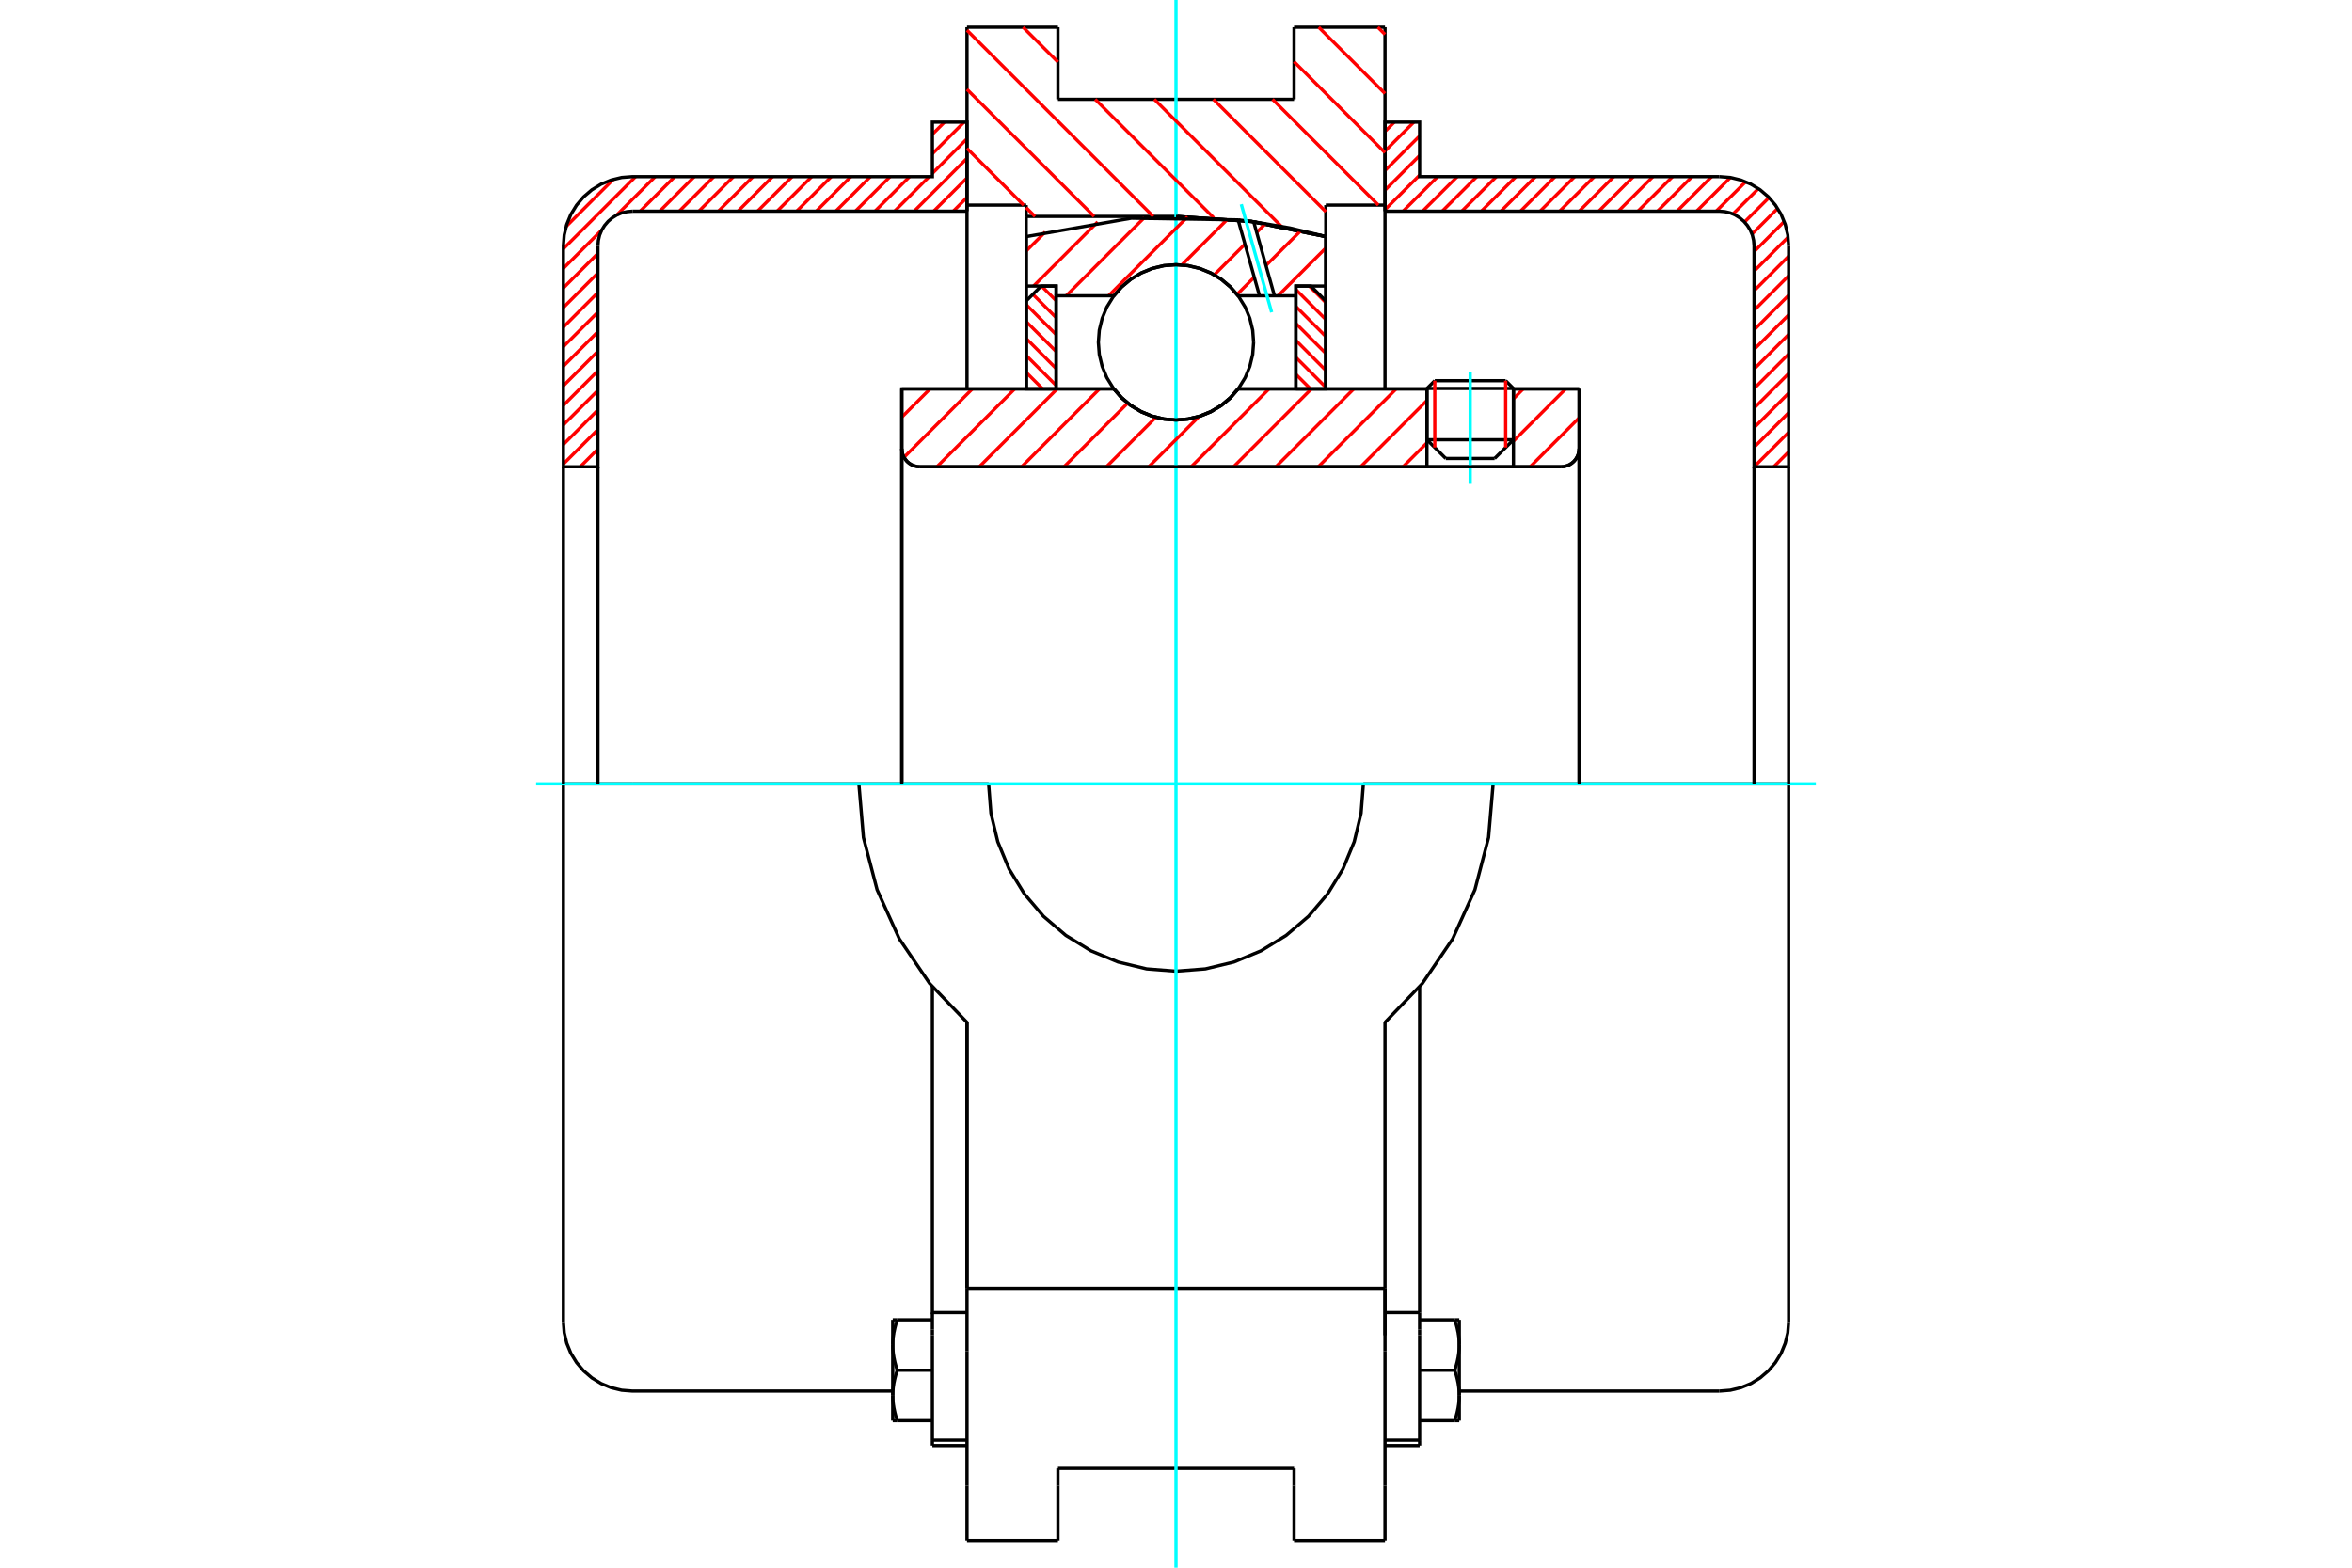 <?xml version="1.0" standalone="no"?>
<!DOCTYPE svg PUBLIC "-//W3C//DTD SVG 1.1//EN"
	"http://www.w3.org/Graphics/SVG/1.1/DTD/svg11.dtd">
<svg xmlns="http://www.w3.org/2000/svg" height="100%" width="100%" viewBox="0 0 36000 24000">
	<rect x="-1800" y="-1200" width="39600" height="26400" style="fill:#FFF"/>
	<g style="fill:none; fill-rule:evenodd" transform="matrix(1 0 0 1 0 0)">
		<g style="fill:none; stroke:#000; stroke-width:50; shape-rendering:geometricPrecision">
			<line x1="23165" y1="5947" x2="21841" y2="5947"/>
			<line x1="21961" y1="5828" x2="23046" y2="5828"/>
			<line x1="21841" y1="6732" x2="23165" y2="6732"/>
			<line x1="22877" y1="7019" x2="22129" y2="7019"/>
			<polyline points="23893,7146 23936,7143 23979,7132 24019,7116 24056,7093 24089,7065 24118,7031 24140,6994 24157,6954 24167,6912 24171,6868"/>
			<line x1="24171" y1="5954" x2="24171" y2="6868"/>
			<line x1="23165" y1="5954" x2="24171" y2="5954"/>
			<line x1="18951" y1="5954" x2="21841" y2="5954"/>
			<polyline points="17049,5954 17170,6092 17311,6210 17469,6304 17639,6373 17817,6415 18000,6430 18183,6415 18361,6373 18531,6304 18689,6210 18830,6092 18951,5954"/>
			<line x1="13803" y1="5954" x2="17049" y2="5954"/>
			<line x1="13803" y1="6868" x2="13803" y2="5954"/>
			<polyline points="13803,6868 13806,6912 13816,6954 13833,6994 13856,7031 13884,7065 13917,7093 13954,7116 13995,7132 14037,7143 14080,7146"/>
			<line x1="23893" y1="7146" x2="14080" y2="7146"/>
			<line x1="24171" y1="6868" x2="24171" y2="12000"/>
			<line x1="13803" y1="6868" x2="13803" y2="12000"/>
			<line x1="21961" y1="5828" x2="21841" y2="5947"/>
			<line x1="23165" y1="5947" x2="23046" y2="5828"/>
			<line x1="22877" y1="7019" x2="23165" y2="6732"/>
			<line x1="21841" y1="6732" x2="22129" y2="7019"/>
			<line x1="21841" y1="5947" x2="21841" y2="6732"/>
			<line x1="23165" y1="6732" x2="23165" y2="5947"/>
			<line x1="21199" y1="417" x2="21199" y2="3140"/>
			<line x1="19807" y1="417" x2="21199" y2="417"/>
			<line x1="19807" y1="1520" x2="19807" y2="417"/>
			<line x1="16193" y1="1520" x2="19807" y2="1520"/>
			<line x1="16193" y1="417" x2="16193" y2="1520"/>
			<line x1="14801" y1="417" x2="16193" y2="417"/>
			<line x1="14801" y1="3140" x2="14801" y2="417"/>
			<line x1="15707" y1="3140" x2="14801" y2="3140"/>
			<line x1="15707" y1="3313" x2="15707" y2="3140"/>
			<line x1="18000" y1="3313" x2="15707" y2="3313"/>
			<polyline points="20293,3622 19157,3391 18000,3313"/>
			<line x1="20293" y1="3140" x2="20293" y2="3622"/>
			<line x1="21199" y1="3140" x2="20293" y2="3140"/>
			<line x1="22854" y1="12000" x2="20868" y2="12000"/>
			<line x1="15132" y1="12000" x2="13146" y2="12000"/>
			<polyline points="15132,12000 15167,12449 15272,12886 15444,13302 15680,13686 15972,14028 16314,14320 16698,14556 17114,14728 17551,14833 18000,14868 18449,14833 18886,14728 19302,14556 19686,14320 20028,14028 20320,13686 20556,13302 20728,12886 20833,12449 20868,12000"/>
			<polyline points="13146,12000 13216,12822 13425,13621 13765,14373 14229,15056 14801,15651 14801,19722"/>
			<line x1="21199" y1="19722" x2="14801" y2="19722"/>
			<line x1="21199" y1="15651" x2="21199" y2="19722"/>
			<polyline points="21199,15651 21771,15056 22235,14373 22575,13621 22784,12822 22854,12000"/>
			<line x1="21199" y1="20688" x2="21199" y2="19722"/>
			<line x1="21199" y1="22745" x2="21199" y2="20688"/>
			<line x1="21199" y1="23583" x2="21199" y2="22745"/>
			<line x1="21199" y1="19722" x2="21199" y2="20442"/>
			<line x1="21199" y1="3140" x2="21199" y2="5949"/>
			<line x1="14801" y1="5954" x2="14801" y2="3140"/>
			<line x1="14801" y1="22745" x2="14801" y2="23583"/>
			<line x1="14801" y1="20688" x2="14801" y2="22745"/>
			<line x1="14801" y1="20688" x2="14801" y2="19722"/>
			<line x1="20293" y1="3622" x2="20293" y2="5954"/>
			<line x1="15707" y1="5954" x2="15707" y2="3313"/>
			<line x1="16193" y1="22745" x2="16193" y2="22480"/>
			<line x1="16193" y1="23583" x2="16193" y2="22745"/>
			<line x1="16193" y1="22480" x2="19807" y2="22480"/>
			<line x1="19807" y1="22745" x2="19807" y2="23583"/>
			<line x1="19807" y1="22480" x2="19807" y2="22745"/>
			<line x1="19807" y1="23583" x2="21199" y2="23583"/>
			<line x1="14801" y1="23583" x2="16193" y2="23583"/>
			<polyline points="20293,3622 19157,3391 18000,3313"/>
			<line x1="14271" y1="22047" x2="14271" y2="22130"/>
			<line x1="14271" y1="20442" x2="14271" y2="22047"/>
			<line x1="14271" y1="20353" x2="14271" y2="20442"/>
			<line x1="14271" y1="20094" x2="14271" y2="20353"/>
			<polyline points="14271,15108 14271,20094 14801,20094"/>
			<polyline points="13664,21363 13665,21374 13665,21384 13665,21395 13665,21405 13666,21416 13666,21427 13667,21437 13668,21448 13669,21458 13670,21469 13671,21479 13672,21490 13674,21501 13675,21511 13677,21522 13679,21533 13680,21544 13682,21554 13684,21565 13687,21576 13689,21587 13691,21598 13694,21609 13696,21621 13699,21632 13702,21643 13705,21655 13708,21666 13711,21678 13715,21689 13718,21701 13722,21713 13726,21725 13729,21737 13733,21749"/>
			<line x1="13664" y1="21749" x2="13664" y2="21363"/>
			<line x1="13733" y1="21749" x2="13664" y2="21749"/>
			<polyline points="13664,20591 13665,20601 13665,20612 13665,20623 13665,20633 13666,20644 13666,20654 13667,20665 13668,20675 13669,20686 13670,20697 13671,20707 13672,20718 13674,20729 13675,20739 13677,20750 13679,20761 13680,20771 13682,20782 13684,20793 13687,20804 13689,20815 13691,20826 13694,20837 13696,20848 13699,20860 13702,20871 13705,20882 13708,20894 13711,20905 13715,20917 13718,20929 13722,20941 13726,20953 13729,20965 13733,20977"/>
			<line x1="13664" y1="21363" x2="13664" y2="20591"/>
			<polyline points="13733,20977 13729,20989 13726,21001 13722,21013 13718,21025 13715,21037 13711,21049 13708,21060 13705,21072 13702,21083 13699,21094 13696,21106 13694,21117 13691,21128 13689,21139 13687,21150 13684,21161 13682,21172 13680,21182 13679,21193 13677,21204 13675,21215 13674,21225 13672,21236 13671,21247 13670,21257 13669,21268 13668,21278 13667,21289 13666,21300 13666,21310 13665,21321 13665,21331 13665,21342 13665,21352 13664,21363"/>
			<line x1="13664" y1="20205" x2="13733" y2="20205"/>
			<line x1="13664" y1="20591" x2="13664" y2="20205"/>
			<polyline points="13733,20205 13729,20217 13726,20229 13722,20241 13718,20253 13715,20265 13711,20276 13708,20288 13705,20299 13702,20311 13699,20322 13696,20333 13694,20345 13691,20356 13689,20367 13687,20378 13684,20389 13682,20399 13680,20410 13679,20421 13677,20432 13675,20442 13674,20453 13672,20464 13671,20474 13670,20485 13669,20496 13668,20506 13667,20517 13666,20527 13666,20538 13665,20548 13665,20559 13665,20570 13665,20580 13664,20591"/>
			<line x1="14271" y1="20977" x2="13733" y2="20977"/>
			<line x1="14271" y1="20205" x2="13733" y2="20205"/>
			<line x1="14271" y1="21749" x2="13733" y2="21749"/>
			<line x1="9682" y1="12000" x2="8623" y2="12000"/>
			<line x1="13146" y1="12000" x2="9682" y2="12000"/>
			<line x1="8623" y1="12000" x2="8623" y2="20237"/>
			<line x1="14801" y1="15651" x2="14801" y2="19722"/>
			<line x1="14271" y1="22130" x2="14801" y2="22130"/>
			<line x1="14271" y1="22047" x2="14801" y2="22047"/>
			<polyline points="8623,20237 8636,20403 8675,20564 8738,20718 8825,20859 8933,20986 9059,21094 9201,21181 9355,21244 9516,21283 9682,21296 13664,21296"/>
			<line x1="21729" y1="22130" x2="21729" y2="22047"/>
			<line x1="21199" y1="20094" x2="21729" y2="20094"/>
			<line x1="21729" y1="20353" x2="21729" y2="20094"/>
			<line x1="21729" y1="20442" x2="21729" y2="20353"/>
			<line x1="21729" y1="22047" x2="21729" y2="20442"/>
			<line x1="21729" y1="20094" x2="21729" y2="15108"/>
			<line x1="22267" y1="20205" x2="22336" y2="20205"/>
			<polyline points="22336,20591 22335,20580 22335,20570 22335,20559 22335,20548 22334,20538 22334,20527 22333,20517 22332,20506 22331,20496 22330,20485 22329,20474 22328,20464 22326,20453 22325,20442 22323,20432 22321,20421 22320,20410 22318,20399 22316,20389 22313,20378 22311,20367 22309,20356 22306,20345 22304,20333 22301,20322 22298,20311 22295,20299 22292,20288 22289,20276 22285,20265 22282,20253 22278,20241 22274,20229 22271,20217 22267,20205"/>
			<line x1="22336" y1="20205" x2="22336" y2="20591"/>
			<polyline points="22336,21363 22335,21352 22335,21342 22335,21331 22335,21321 22334,21310 22334,21300 22333,21289 22332,21278 22331,21268 22330,21257 22329,21247 22328,21236 22326,21225 22325,21215 22323,21204 22321,21193 22320,21182 22318,21172 22316,21161 22313,21150 22311,21139 22309,21128 22306,21117 22304,21106 22301,21094 22298,21083 22295,21072 22292,21060 22289,21049 22285,21037 22282,21025 22278,21013 22274,21001 22271,20989 22267,20977"/>
			<line x1="22336" y1="20591" x2="22336" y2="21363"/>
			<polyline points="22267,20977 22271,20965 22274,20953 22278,20941 22282,20929 22285,20917 22289,20905 22292,20894 22295,20882 22298,20871 22301,20860 22304,20848 22306,20837 22309,20826 22311,20815 22313,20804 22316,20793 22318,20782 22320,20771 22321,20761 22323,20750 22325,20739 22326,20729 22328,20718 22329,20707 22330,20697 22331,20686 22332,20675 22333,20665 22334,20654 22334,20644 22335,20633 22335,20623 22335,20612 22335,20601 22336,20591"/>
			<line x1="22336" y1="21749" x2="22267" y2="21749"/>
			<line x1="22336" y1="21363" x2="22336" y2="21749"/>
			<polyline points="22267,21749 22271,21737 22274,21725 22278,21713 22282,21701 22285,21689 22289,21678 22292,21666 22295,21655 22298,21643 22301,21632 22304,21621 22306,21609 22309,21598 22311,21587 22313,21576 22316,21565 22318,21554 22320,21544 22321,21533 22323,21522 22325,21511 22326,21501 22328,21490 22329,21479 22330,21469 22331,21458 22332,21448 22333,21437 22334,21427 22334,21416 22335,21405 22335,21395 22335,21384 22335,21374 22336,21363"/>
			<line x1="21729" y1="21749" x2="22267" y2="21749"/>
			<line x1="21729" y1="20977" x2="22267" y2="20977"/>
			<line x1="21729" y1="20205" x2="22267" y2="20205"/>
			<polyline points="27377,12000 26318,12000 22854,12000"/>
			<line x1="27377" y1="20237" x2="27377" y2="12000"/>
			<line x1="21199" y1="22130" x2="21729" y2="22130"/>
			<line x1="21199" y1="22047" x2="21729" y2="22047"/>
			<polyline points="26318,21296 26484,21283 26645,21244 26799,21181 26941,21094 27067,20986 27175,20859 27262,20718 27325,20564 27364,20403 27377,20237"/>
			<line x1="22336" y1="21296" x2="26318" y2="21296"/>
		</g>
		<g style="fill:none; stroke:#0FF; stroke-width:50; shape-rendering:geometricPrecision">
			<line x1="22503" y1="7408" x2="22503" y2="5692"/>
			<line x1="8206" y1="12000" x2="27794" y2="12000"/>
			<line x1="18000" y1="24000" x2="18000" y2="0"/>
		</g>
		<g style="fill:none; stroke:#F00; stroke-width:50; shape-rendering:geometricPrecision">
			<line x1="27377" y1="6918" x2="27149" y2="7146"/>
			<line x1="27377" y1="6618" x2="26849" y2="7146"/>
			<line x1="27377" y1="6318" x2="26848" y2="6848"/>
			<line x1="27377" y1="6019" x2="26848" y2="6548"/>
			<line x1="27377" y1="5719" x2="26848" y2="6249"/>
			<line x1="27377" y1="5420" x2="26848" y2="5949"/>
			<line x1="27377" y1="5120" x2="26848" y2="5650"/>
			<line x1="27377" y1="4821" x2="26848" y2="5350"/>
			<line x1="27377" y1="4521" x2="26848" y2="5051"/>
			<line x1="27377" y1="4222" x2="26848" y2="4751"/>
			<line x1="27377" y1="3922" x2="26848" y2="4452"/>
			<line x1="27369" y1="3631" x2="26848" y2="4152"/>
			<line x1="27309" y1="3391" x2="26848" y2="3853"/>
			<line x1="27209" y1="3191" x2="26816" y2="3584"/>
			<line x1="27077" y1="3025" x2="26702" y2="3399"/>
			<line x1="26914" y1="2888" x2="26525" y2="3276"/>
			<line x1="26719" y1="2783" x2="26268" y2="3233"/>
			<line x1="26485" y1="2718" x2="25969" y2="3233"/>
			<line x1="26199" y1="2704" x2="25669" y2="3233"/>
			<line x1="25899" y1="2704" x2="25370" y2="3233"/>
			<line x1="25600" y1="2704" x2="25070" y2="3233"/>
			<line x1="25300" y1="2704" x2="24771" y2="3233"/>
			<line x1="25001" y1="2704" x2="24471" y2="3233"/>
			<line x1="24701" y1="2704" x2="24172" y2="3233"/>
			<line x1="24402" y1="2704" x2="23872" y2="3233"/>
			<line x1="24102" y1="2704" x2="23573" y2="3233"/>
			<line x1="23802" y1="2704" x2="23273" y2="3233"/>
			<line x1="23503" y1="2704" x2="22973" y2="3233"/>
			<line x1="23203" y1="2704" x2="22674" y2="3233"/>
			<line x1="22904" y1="2704" x2="22374" y2="3233"/>
			<line x1="22604" y1="2704" x2="22075" y2="3233"/>
			<line x1="22305" y1="2704" x2="21775" y2="3233"/>
			<line x1="22005" y1="2704" x2="21476" y2="3233"/>
			<line x1="21729" y1="2681" x2="21199" y2="3210"/>
			<line x1="21729" y1="2381" x2="21199" y2="2911"/>
			<line x1="21729" y1="2082" x2="21199" y2="2611"/>
			<line x1="21641" y1="1870" x2="21199" y2="2312"/>
			<line x1="21342" y1="1870" x2="21199" y2="2012"/>
		</g>
		<g style="fill:none; stroke:#000; stroke-width:50; shape-rendering:geometricPrecision">
			<polyline points="21199,3233 21199,1870 21729,1870 21729,2704 26318,2704"/>
			<polyline points="27377,3763 27364,3597 27325,3436 27262,3282 27175,3141 27067,3014 26941,2906 26799,2819 26645,2756 26484,2717 26318,2704"/>
			<polyline points="27377,3763 27377,7146 26848,7146 26848,3763 26841,3680 26822,3599 26790,3523 26746,3452 26692,3389 26629,3335 26558,3291 26482,3259 26401,3240 26318,3233 21199,3233"/>
			<line x1="27377" y1="12000" x2="27377" y2="7146"/>
			<line x1="26848" y1="7146" x2="26848" y2="12000"/>
		</g>
		<g style="fill:none; stroke:#F00; stroke-width:50; shape-rendering:geometricPrecision">
			<line x1="14801" y1="3023" x2="14591" y2="3233"/>
			<line x1="14801" y1="2724" x2="14291" y2="3233"/>
			<line x1="14801" y1="2424" x2="13992" y2="3233"/>
			<line x1="14801" y1="2125" x2="14271" y2="2654"/>
			<line x1="14222" y1="2704" x2="13692" y2="3233"/>
			<line x1="14756" y1="1870" x2="14271" y2="2355"/>
			<line x1="13922" y1="2704" x2="13393" y2="3233"/>
			<line x1="14457" y1="1870" x2="14271" y2="2055"/>
			<line x1="13623" y1="2704" x2="13093" y2="3233"/>
			<line x1="13323" y1="2704" x2="12793" y2="3233"/>
			<line x1="9152" y1="6875" x2="8881" y2="7146"/>
			<line x1="13023" y1="2704" x2="12494" y2="3233"/>
			<line x1="9152" y1="6575" x2="8623" y2="7104"/>
			<line x1="12724" y1="2704" x2="12194" y2="3233"/>
			<line x1="9152" y1="6275" x2="8623" y2="6805"/>
			<line x1="12424" y1="2704" x2="11895" y2="3233"/>
			<line x1="9152" y1="5976" x2="8623" y2="6505"/>
			<line x1="12125" y1="2704" x2="11595" y2="3233"/>
			<line x1="9152" y1="5676" x2="8623" y2="6206"/>
			<line x1="11825" y1="2704" x2="11296" y2="3233"/>
			<line x1="9152" y1="5377" x2="8623" y2="5906"/>
			<line x1="11526" y1="2704" x2="10996" y2="3233"/>
			<line x1="9152" y1="5077" x2="8623" y2="5607"/>
			<line x1="11226" y1="2704" x2="10697" y2="3233"/>
			<line x1="9152" y1="4778" x2="8623" y2="5307"/>
			<line x1="10927" y1="2704" x2="10397" y2="3233"/>
			<line x1="9152" y1="4478" x2="8623" y2="5008"/>
			<line x1="10627" y1="2704" x2="10098" y2="3233"/>
			<line x1="9152" y1="4179" x2="8623" y2="4708"/>
			<line x1="10328" y1="2704" x2="9798" y2="3233"/>
			<line x1="9152" y1="3879" x2="8623" y2="4409"/>
			<line x1="10028" y1="2704" x2="9439" y2="3293"/>
			<line x1="9212" y1="3520" x2="8623" y2="4109"/>
			<line x1="9728" y1="2704" x2="8623" y2="3809"/>
			<line x1="9386" y1="2747" x2="8666" y2="3467"/>
		</g>
		<g style="fill:none; stroke:#000; stroke-width:50; shape-rendering:geometricPrecision">
			<polyline points="14801,3233 14801,1870 14271,1870 14271,2704 9682,2704 9516,2717 9355,2756 9201,2819 9059,2906 8933,3014 8825,3141 8738,3282 8675,3436 8636,3597 8623,3763 8623,7146 9152,7146 9152,3763"/>
			<polyline points="9682,3233 9599,3240 9518,3259 9442,3291 9371,3335 9308,3389 9254,3452 9210,3523 9178,3599 9159,3680 9152,3763"/>
			<line x1="9682" y1="3233" x2="14801" y2="3233"/>
			<line x1="8623" y1="12000" x2="8623" y2="7146"/>
			<line x1="9152" y1="7146" x2="9152" y2="12000"/>
		</g>
		<g style="fill:none; stroke:#F00; stroke-width:50; shape-rendering:geometricPrecision">
			<line x1="21089" y1="417" x2="21199" y2="527"/>
			<line x1="20184" y1="417" x2="21199" y2="1432"/>
			<line x1="19807" y1="944" x2="21199" y2="2337"/>
			<line x1="19477" y1="1520" x2="21097" y2="3140"/>
			<line x1="18572" y1="1520" x2="20293" y2="3241"/>
			<line x1="17668" y1="1520" x2="19616" y2="3469"/>
			<line x1="15659" y1="417" x2="16193" y2="950"/>
			<line x1="16763" y1="1520" x2="18578" y2="3335"/>
			<line x1="14801" y1="463" x2="17651" y2="3313"/>
			<line x1="14801" y1="1368" x2="16747" y2="3313"/>
			<line x1="14801" y1="2272" x2="15668" y2="3140"/>
			<line x1="15707" y1="3179" x2="15842" y2="3313"/>
		</g>
		<g style="fill:none; stroke:#000; stroke-width:50; shape-rendering:geometricPrecision">
			<polyline points="20293,3622 19157,3391 18000,3313"/>
		</g>
		<g style="fill:none; stroke:#F00; stroke-width:50; shape-rendering:geometricPrecision">
			<line x1="23046" y1="5828" x2="23046" y2="6851"/>
			<line x1="21961" y1="6851" x2="21961" y2="5828"/>
			<line x1="15707" y1="5701" x2="15960" y2="5954"/>
			<line x1="15707" y1="5442" x2="16165" y2="5900"/>
			<line x1="15707" y1="5182" x2="16165" y2="5641"/>
			<line x1="15707" y1="4923" x2="16165" y2="5381"/>
			<line x1="15707" y1="4663" x2="16165" y2="5122"/>
			<line x1="15809" y1="4506" x2="16165" y2="4862"/>
			<line x1="15941" y1="4379" x2="16165" y2="4603"/>
		</g>
		<g style="fill:none; stroke:#000; stroke-width:50; shape-rendering:geometricPrecision">
			<polyline points="16165,5954 16165,4379 15936,4379 15707,4608 15707,5954 16165,5954"/>
		</g>
		<g style="fill:none; stroke:#F00; stroke-width:50; shape-rendering:geometricPrecision">
			<line x1="20040" y1="4379" x2="20293" y2="4632"/>
			<line x1="19835" y1="4433" x2="20293" y2="4891"/>
			<line x1="19835" y1="4692" x2="20293" y2="5151"/>
			<line x1="19835" y1="4952" x2="20293" y2="5410"/>
			<line x1="19835" y1="5211" x2="20293" y2="5670"/>
			<line x1="19835" y1="5471" x2="20293" y2="5929"/>
			<line x1="19835" y1="5730" x2="20059" y2="5954"/>
		</g>
		<g style="fill:none; stroke:#000; stroke-width:50; shape-rendering:geometricPrecision">
			<polyline points="19835,5954 19835,4379 20064,4379 20293,4608 20293,5954 19835,5954"/>
			<polyline points="19188,5241 19174,5055 19130,4874 19059,4702 18961,4543 18840,4401 18698,4280 18539,4182 18367,4111 18186,4067 18000,4053 17814,4067 17633,4111 17461,4182 17302,4280 17160,4401 17039,4543 16941,4702 16870,4874 16826,5055 16812,5241 16826,5427 16870,5608 16941,5781 17039,5940 17160,6081 17302,6203 17461,6300 17633,6371 17814,6415 18000,6430 18186,6415 18367,6371 18539,6300 18698,6203 18840,6081 18961,5940 19059,5781 19130,5608 19174,5427 19188,5241"/>
		</g>
		<g style="fill:none; stroke:#F00; stroke-width:50; shape-rendering:geometricPrecision">
			<line x1="20293" y1="3797" x2="19562" y2="4528"/>
			<line x1="19912" y1="3530" x2="19377" y2="4065"/>
			<line x1="19198" y1="4244" x2="18934" y2="4508"/>
			<line x1="19368" y1="3425" x2="19235" y2="3558"/>
			<line x1="19056" y1="3737" x2="18585" y2="4208"/>
			<line x1="18791" y1="3353" x2="18088" y2="4057"/>
			<line x1="18177" y1="3319" x2="16968" y2="4528"/>
			<line x1="17516" y1="3331" x2="16319" y2="4528"/>
			<line x1="16801" y1="3397" x2="15820" y2="4379"/>
			<line x1="15999" y1="3551" x2="15707" y2="3843"/>
		</g>
		<g style="fill:none; stroke:#000; stroke-width:50; shape-rendering:geometricPrecision">
			<polyline points="15707,5954 15707,4379 15707,3622"/>
			<polyline points="18951,3366 17317,3340 15707,3622"/>
			<polyline points="19189,3395 19070,3380 18951,3366"/>
			<polyline points="20293,3622 19745,3490 19189,3395"/>
			<polyline points="20293,3622 20293,4379 19835,4379 19835,4528 19835,5954"/>
			<polyline points="19835,4528 19507,4528 19278,4528 18951,4528 18830,4390 18689,4273 18531,4178 18361,4109 18183,4067 18000,4053 17817,4067 17639,4109 17469,4178 17311,4273 17170,4390 17049,4528 16165,4528 16165,5954"/>
			<polyline points="16165,4528 16165,4379 15707,4379"/>
			<line x1="20293" y1="4379" x2="20293" y2="5954"/>
		</g>
		<g style="fill:none; stroke:#0FF; stroke-width:50; shape-rendering:geometricPrecision">
			<line x1="19464" y1="4781" x2="18999" y2="3127"/>
		</g>
		<g style="fill:none; stroke:#000; stroke-width:50; shape-rendering:geometricPrecision">
			<line x1="19278" y1="4528" x2="18951" y2="3366"/>
			<line x1="19507" y1="4528" x2="19189" y2="3395"/>
		</g>
		<g style="fill:none; stroke:#F00; stroke-width:50; shape-rendering:geometricPrecision">
			<line x1="24171" y1="6396" x2="23421" y2="7146"/>
			<line x1="23964" y1="5954" x2="23165" y2="6753"/>
			<line x1="23315" y1="5954" x2="23165" y2="6105"/>
			<line x1="21841" y1="6780" x2="21475" y2="7146"/>
			<line x1="21841" y1="6131" x2="20826" y2="7146"/>
			<line x1="21370" y1="5954" x2="20178" y2="7146"/>
			<line x1="20721" y1="5954" x2="19529" y2="7146"/>
			<line x1="20072" y1="5954" x2="18881" y2="7146"/>
			<line x1="19424" y1="5954" x2="18232" y2="7146"/>
			<line x1="18354" y1="6375" x2="17583" y2="7146"/>
			<line x1="17692" y1="6388" x2="16935" y2="7146"/>
			<line x1="17261" y1="6171" x2="16286" y2="7146"/>
			<line x1="16829" y1="5954" x2="15637" y2="7146"/>
			<line x1="16181" y1="5954" x2="14989" y2="7146"/>
			<line x1="15532" y1="5954" x2="14340" y2="7146"/>
			<line x1="14883" y1="5954" x2="13837" y2="7001"/>
			<line x1="14235" y1="5954" x2="13803" y2="6386"/>
		</g>
		<g style="fill:none; stroke:#000; stroke-width:50; shape-rendering:geometricPrecision">
			<line x1="24171" y1="12000" x2="24171" y2="5954"/>
			<polyline points="23893,7146 23936,7143 23979,7132 24019,7116 24056,7093 24089,7065 24118,7031 24140,6994 24157,6954 24167,6912 24171,6868"/>
			<polyline points="23893,7146 23165,7146 23165,5954"/>
			<polyline points="23165,7146 21841,7146 21841,5954"/>
			<line x1="21841" y1="7146" x2="14080" y2="7146"/>
			<polyline points="13803,6868 13806,6912 13816,6954 13833,6994 13856,7031 13884,7065 13917,7093 13954,7116 13995,7132 14037,7143 14080,7146"/>
			<polyline points="13803,6868 13803,5954 14261,5954 17049,5954 17170,6092 17311,6210 17469,6304 17639,6373 17817,6415 18000,6430 18183,6415 18361,6373 18531,6304 18689,6210 18830,6092 18951,5954 21841,5954"/>
			<line x1="23165" y1="5954" x2="24171" y2="5954"/>
			<line x1="13803" y1="12000" x2="13803" y2="6868"/>
		</g>
	</g>
</svg>
